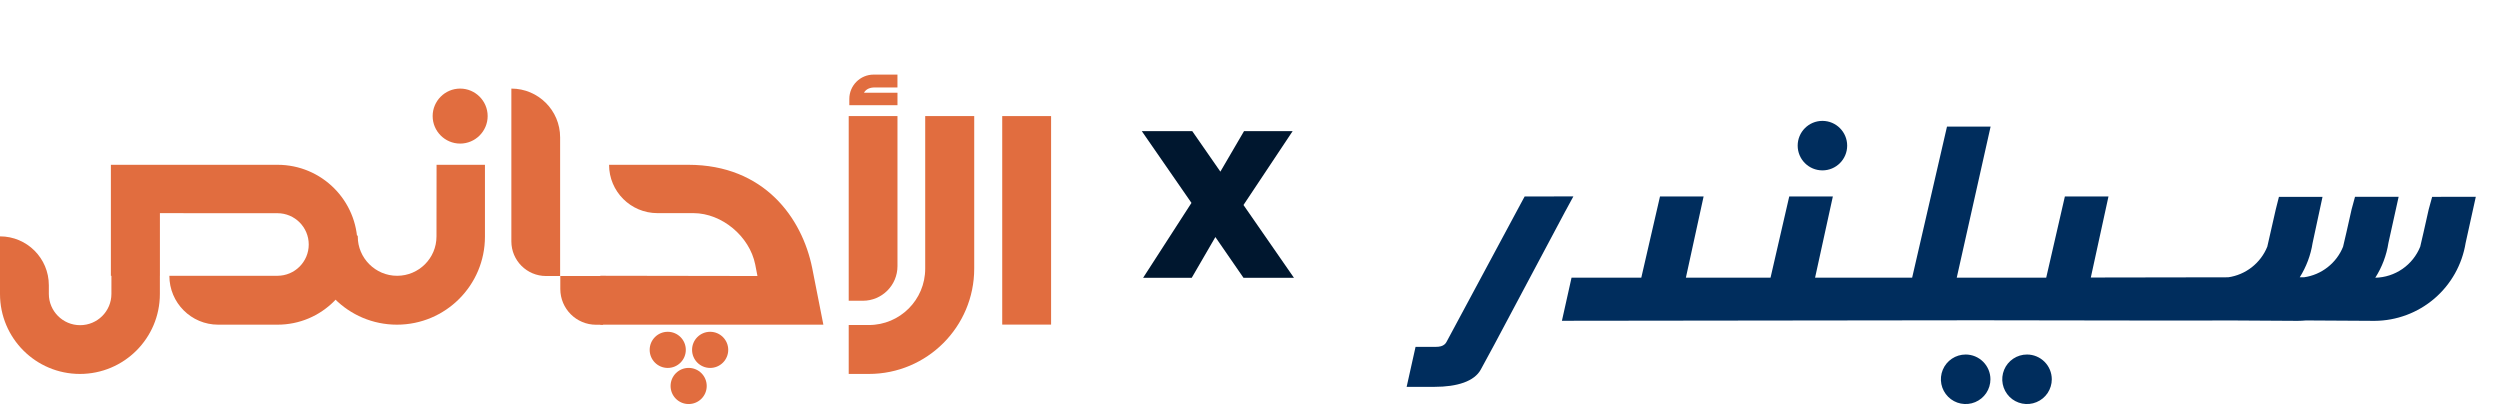 <svg width="99" height="16" viewBox="0 0 99 16" fill="none" xmlns="http://www.w3.org/2000/svg">
<path d="M17.288 6.526L17.285 9.364C17.285 10.224 16.587 10.921 15.728 10.921H15.723C14.867 10.921 14.167 10.22 14.167 9.364V9.329H12.234V9.372C12.234 11.297 13.794 12.857 15.719 12.857C17.644 12.857 19.204 11.297 19.204 9.372V6.526H17.288Z" fill="#E16D3F"/>
<path d="M10.988 10.922L6.707 10.923C6.707 11.991 7.572 12.857 8.64 12.857H10.992C12.74 12.857 14.157 11.44 14.157 9.691C14.157 7.943 12.74 6.526 10.992 6.526H4.391V10.922H6.307V8.441L10.988 8.443C11.672 8.443 12.226 8.998 12.226 9.682C12.226 10.366 11.672 10.92 10.988 10.921V10.922Z" fill="#E16D3F"/>
<path d="M4.414 7.778L4.412 11.639C4.412 12.323 3.857 12.877 3.173 12.877C2.489 12.877 1.935 12.323 1.934 11.639V11.293C1.933 10.225 1.068 9.36 0 9.36V11.642C0 13.391 1.417 14.808 3.165 14.808C4.914 14.808 6.331 13.391 6.331 11.642V7.778" fill="#E16D3F"/>
<path d="M23.774 12.856H32.605L32.163 10.613C31.765 8.636 30.267 6.526 27.256 6.526H24.119C24.119 7.583 24.976 8.44 26.034 8.44H27.466C28.587 8.444 29.682 9.356 29.907 10.475L29.995 10.93L23.773 10.92V12.856H23.774Z" fill="#E16D3F"/>
<path d="M18.222 3.508C17.622 3.508 17.133 3.997 17.133 4.597C17.133 5.197 17.622 5.686 18.222 5.686C18.822 5.686 19.311 5.197 19.311 4.597C19.311 3.997 18.822 3.508 18.222 3.508Z" fill="#E16D3F"/>
<path d="M28.122 14.57C28.517 14.57 28.838 14.25 28.838 13.854C28.838 13.459 28.517 13.139 28.122 13.139C27.727 13.139 27.406 13.459 27.406 13.854C27.406 14.25 27.727 14.57 28.122 14.57Z" fill="#E16D3F"/>
<path d="M26.442 14.57C26.838 14.57 27.158 14.25 27.158 13.854C27.158 13.459 26.838 13.139 26.442 13.139C26.047 13.139 25.727 13.459 25.727 13.854C25.727 14.25 26.047 14.57 26.442 14.57Z" fill="#E16D3F"/>
<path d="M27.27 16C27.666 16 27.986 15.68 27.986 15.285C27.986 14.889 27.666 14.569 27.27 14.569C26.875 14.569 26.555 14.889 26.555 15.285C26.555 15.68 26.875 16 27.27 16Z" fill="#E16D3F"/>
<path d="M23.883 12.86H23.605C22.822 12.86 22.188 12.226 22.188 11.443V10.93H23.883V12.86Z" fill="#E16D3F"/>
<path d="M22.181 10.93H21.621C20.864 10.93 20.25 10.316 20.25 9.559V3.508C21.316 3.508 22.181 4.373 22.181 5.439V10.93Z" fill="#E16D3F"/>
<path d="M41.623 4.597H39.688V12.854H41.623V4.597Z" fill="#E16D3F"/>
<path d="M34.407 14.808C36.711 14.808 38.579 12.94 38.579 10.636V4.597H36.638V10.64C36.638 11.872 35.639 12.871 34.407 12.871H33.609V14.808H34.407Z" fill="#E16D3F"/>
<path d="M33.609 4.597H35.54V10.539C35.54 11.296 34.926 11.91 34.169 11.91H33.609V4.597Z" fill="#E16D3F"/>
<path d="M34.636 3.463H35.539V2.954H34.597C34.065 2.954 33.633 3.386 33.633 3.918V4.166H35.54V3.671H34.214C34.297 3.523 34.456 3.463 34.638 3.463" fill="#E16D3F"/>
<path d="M49.242 11L48.129 9.387L47.193 11H45.268L47.182 8.035L45.216 5.194H47.214L48.327 6.797L49.263 5.194H51.188L49.242 8.118L51.24 11H49.242Z" fill="#00172F"/>
<path d="M72.168 6.747C72.709 6.747 73.148 6.309 73.148 5.767C73.148 5.226 72.709 4.787 72.168 4.787C71.626 4.787 71.188 5.226 71.188 5.767C71.188 6.309 71.626 6.747 72.168 6.747Z" fill="#002D5D"/>
<path d="M78.821 15.019C78.821 15.213 78.764 15.402 78.656 15.564C78.548 15.725 78.395 15.851 78.216 15.925C78.037 16 77.84 16.019 77.649 15.981C77.459 15.944 77.284 15.85 77.147 15.713C77.01 15.576 76.916 15.401 76.878 15.211C76.84 15.021 76.86 14.823 76.934 14.644C77.008 14.465 77.134 14.312 77.295 14.204C77.457 14.096 77.646 14.039 77.84 14.039C78.1 14.039 78.349 14.142 78.533 14.326C78.717 14.51 78.821 14.759 78.821 15.019Z" fill="#002D5D"/>
<path d="M81.251 15.019C81.251 15.213 81.193 15.402 81.086 15.564C80.978 15.725 80.825 15.851 80.645 15.925C80.466 16 80.269 16.019 80.078 15.981C79.888 15.943 79.713 15.85 79.576 15.713C79.439 15.575 79.346 15.4 79.308 15.21C79.27 15.02 79.29 14.823 79.364 14.643C79.438 14.464 79.564 14.311 79.726 14.203C79.887 14.096 80.077 14.038 80.271 14.039C80.531 14.039 80.78 14.143 80.963 14.326C81.147 14.51 81.25 14.759 81.251 15.019Z" fill="#002D5D"/>
<path d="M98.042 7.793L97.639 9.62C97.5 10.477 97.062 11.258 96.402 11.823C95.742 12.388 94.903 12.701 94.034 12.706L91.317 12.69C91.205 12.7 91.092 12.706 90.978 12.706L88.311 12.69C88.224 12.698 81.366 12.69 78.365 12.683H78.227L61.852 12.703L62.233 10.996H64.995L65.736 7.78H67.463L66.761 10.996H70.113L70.854 7.78H72.581L71.877 10.996H75.721L77.101 5.013H78.828L77.487 10.996H79.253H81.03L81.769 7.78H83.496L82.796 10.99L88.235 10.981C88.577 10.933 88.9 10.795 89.172 10.582C89.444 10.369 89.656 10.088 89.785 9.768C89.808 9.682 89.997 8.843 90.121 8.291L90.246 7.795H91.972L91.579 9.622C91.504 10.105 91.33 10.567 91.07 10.98H91.24C91.582 10.932 91.905 10.794 92.176 10.581C92.448 10.368 92.659 10.088 92.787 9.767V9.764C92.812 9.677 93.001 8.84 93.124 8.288L93.259 7.792H94.986L94.582 9.619C94.506 10.11 94.328 10.579 94.061 10.998C94.446 10.99 94.819 10.869 95.136 10.65C95.452 10.432 95.697 10.125 95.841 9.768C95.865 9.682 96.054 8.843 96.177 8.291L96.313 7.795L98.042 7.793Z" fill="#002D5D"/>
<path d="M62.306 7.777L62.005 8.332L61.988 8.361L59.181 13.635L58.643 14.627C58.391 15.102 57.703 15.319 56.807 15.319H56.096H55.703L56.056 13.736H56.853C57.016 13.736 57.128 13.706 57.206 13.636C57.238 13.609 57.263 13.576 57.282 13.539L60.234 8.043L60.319 7.886L60.376 7.781H60.537C60.542 7.78 60.547 7.78 60.552 7.781L62.306 7.777Z" fill="#002D5D"/>
</svg>
